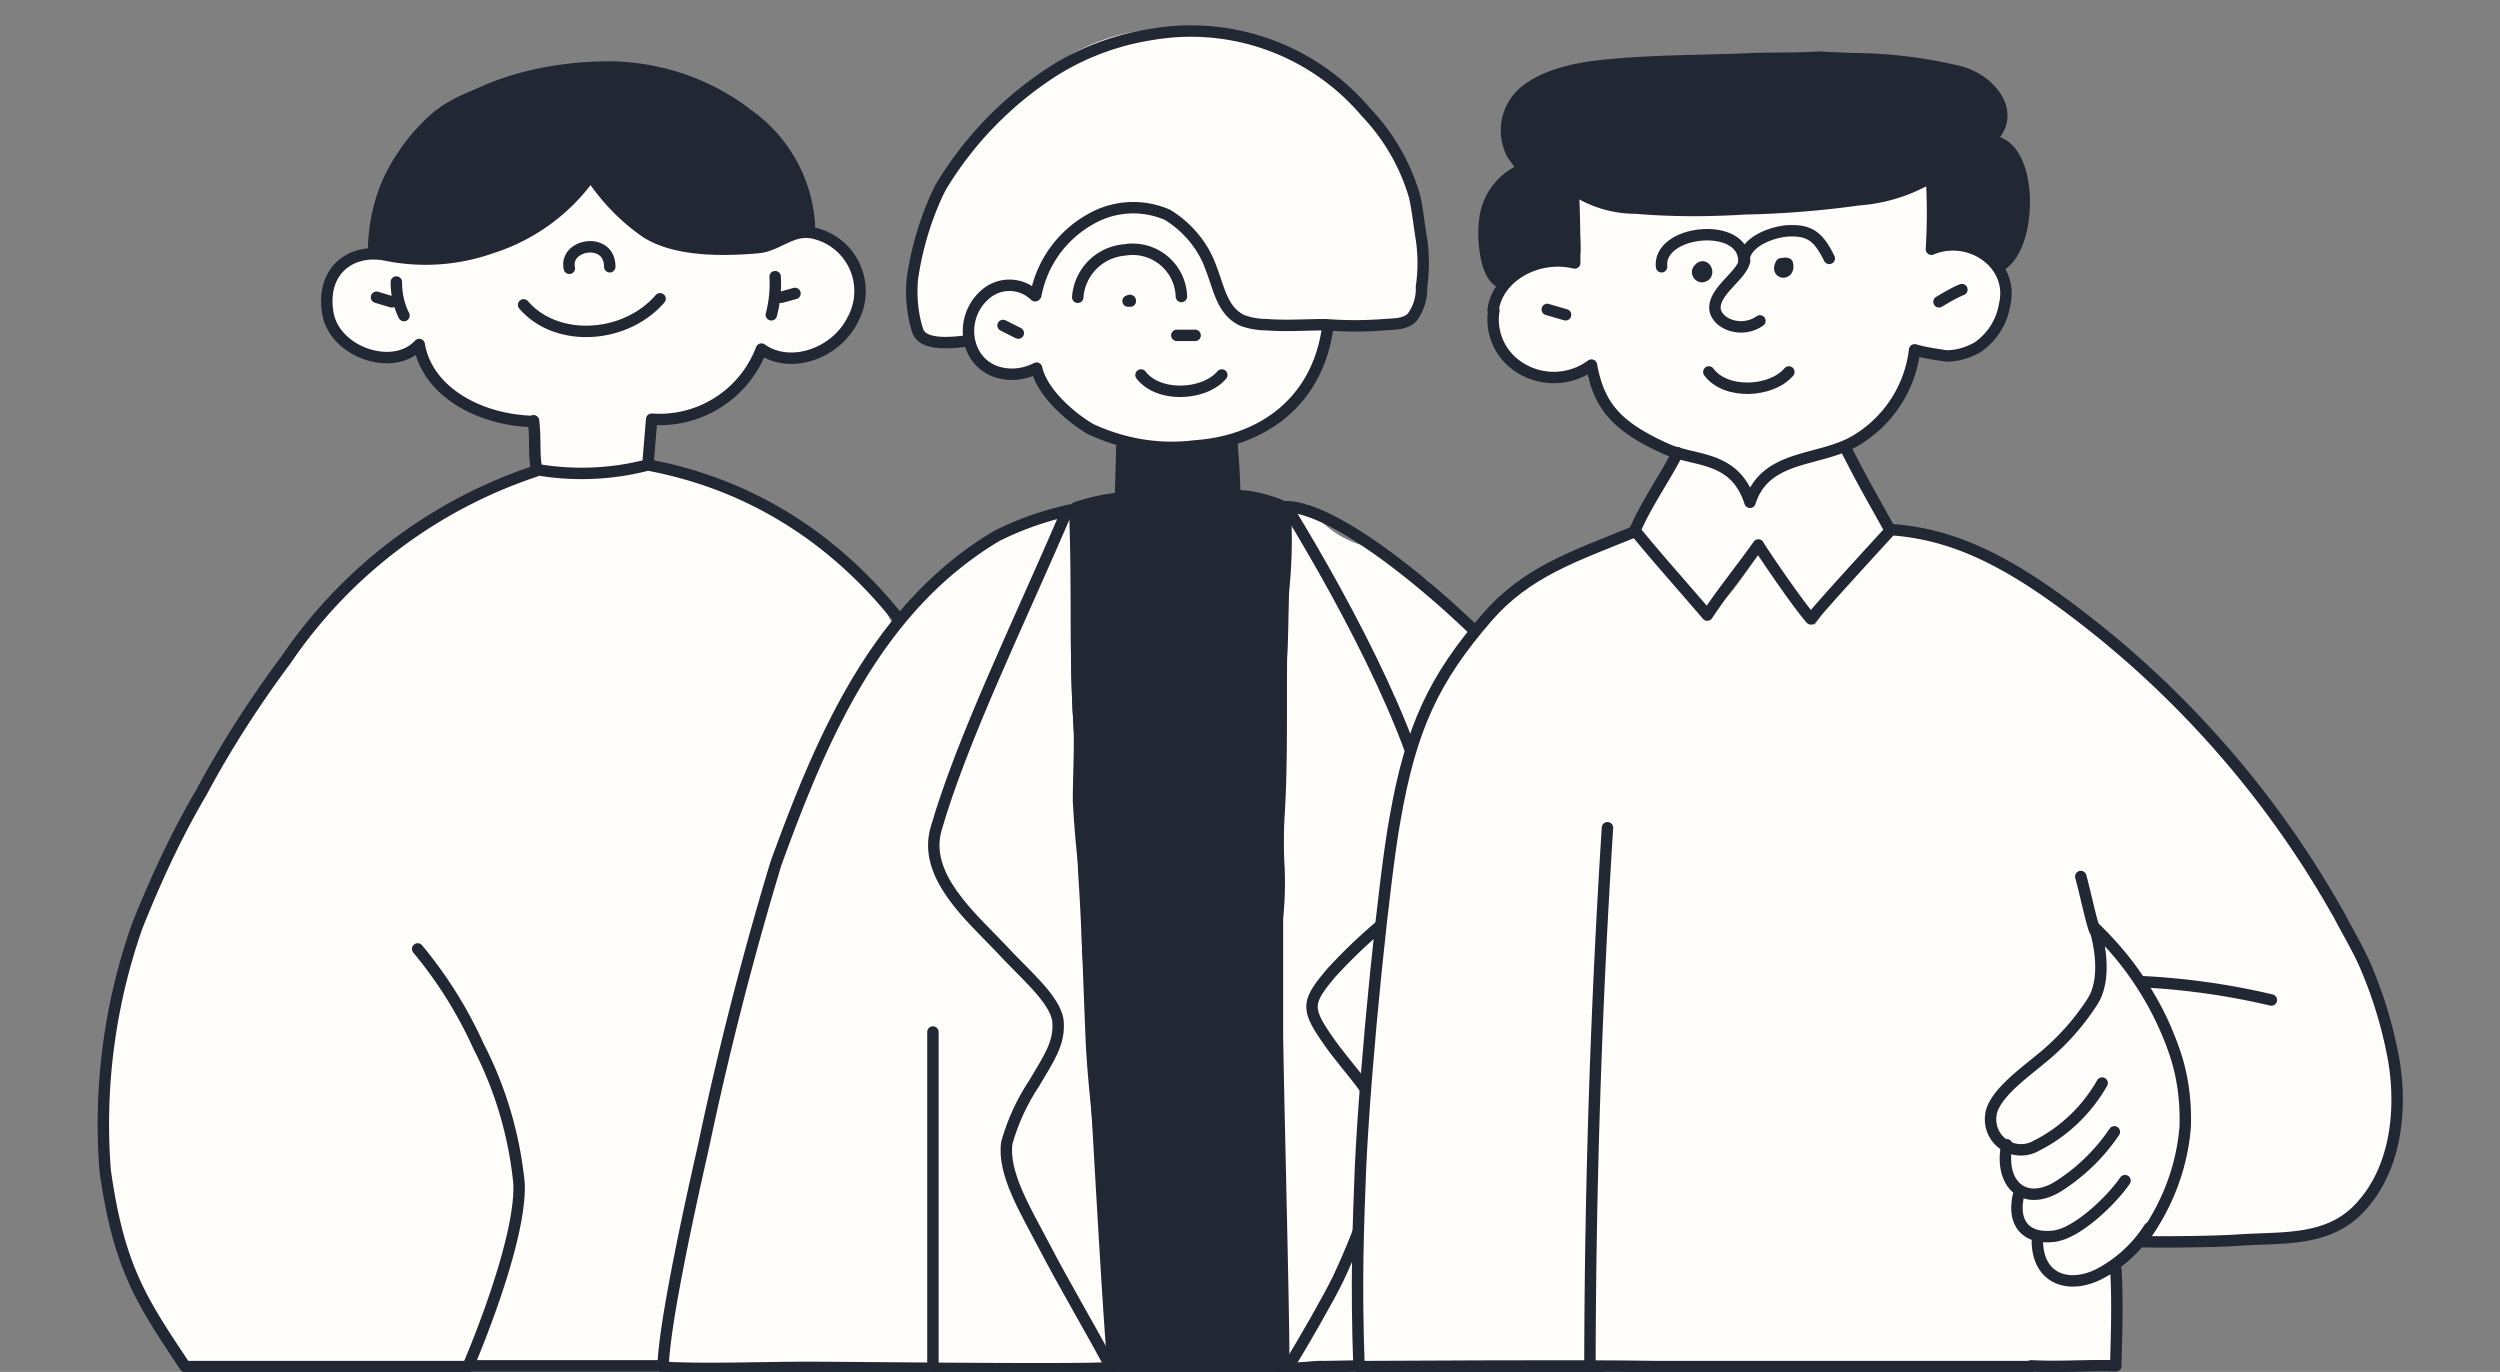 <svg xmlns="http://www.w3.org/2000/svg" width="328" height="180" fill="none"><rect width="100%" height="100%" fill="#808080" stroke="none"/><g clip-path="url(#a)"><path fill="#FFFDFA" d="M43 37.8c-.4 2.2-.2 5.8 2 7.3a8.6 8.6 0 0 0 9.8 0c.1.9.3 1.7.6 2.6 1.3 2.3 3.3 4.1 5.7 5.2a21.8 21.8 0 0 0 8.8 2.3c.4 1.7 0 4.1.6 5.7.6 1.6 3.2 1.4 4.4 1.4a24 24 0 0 0 10.5-1c-.3-1.6-.4-3.3-.2-5 0-1.2 0-1.3 1.2-1.5.8-.2 1.7 0 2.6-.2 1.5-.1 3-.5 4.4-1.2 2.9-1.8 5.2-4.3 6.6-7.4a8.4 8.4 0 0 0 8-.2 9.3 9.3 0 0 0 4.5-7.2 6.2 6.2 0 0 0-2.7-6.7 6.4 6.4 0 0 0-7-.7 21.4 21.4 0 0 1-18.3-.4c-1.2-.8-2.4-1.7-3.4-2.7-1.4-1.4-2.2-3.3-3.9-4.5a20 20 0 0 1-3.3 3.8A49.7 49.7 0 0 1 63.3 33a49.8 49.8 0 0 1-10.5 1c-2-.8-4.3-1-6.5-.4a5.2 5.2 0 0 0-3.2 4.3Z"/><path fill="#FFFDFA" d="M86.8 179.2c2.5-1.2 5.3-2 8-2.2 11.2-1.1 21.9.8 32.8 2.2 1.1.2 2.3-.1 3.2 0 .3-.8.5-.8.7-1.7a78.7 78.7 0 0 0 3.1-13.9c0-2.7.1-5.4.5-8 .4-2 .6-4 .8-6.1.2-6.7.1-13.3-.4-20 0-1.2 0-2.6-.2-4-.5-4-1.7-7.8-2.2-11.8a9.7 9.7 0 0 0-1.6-3.6c-1.6-3.4-2-7-3.6-10.4l-2.2-4.9c-2.2-4-4.7-8-7.7-11.5-.8-1-1.2-2.2-2-3.4a90 90 0 0 0-8.5-9c-3.8-3.8-9-5.6-13.6-7.8-1-.5-2.2-.8-3.3-1a22.3 22.3 0 0 0-12.1-.5c-2.1.6-4.3.6-6.4.2-1-.3-1.2-.7-2.2-.3-1.1.5-1.7 1.2-2.7 1.6L64 64.3l-2.4 1.1-1.7 1c-1.4 1-3 1.8-4.4 2.9-1.5 1-3.8 2.5-5.4 4a35 35 0 0 0-3.8 3.7l-3.8 3.7-2.6 2.9c-1.2 1.5-2.2 3.3-3.3 4.9-1 1.6-2.7 3.7-4.1 5.4a61.7 61.7 0 0 0-8.5 15c-1.8 4.1-4.4 7.8-5.8 12.1-1 3.6-2.6 7-3.3 10.7-.7 3-1 6.1-1 9.2.4 3.8-.2 7.7-.1 11.5a39 39 0 0 0 2.8 13.5c.6 2 1.3 4.7 2.6 6.2 1.3 1.7 2.6 3.3 3.6 5.2.7 1.2.7.9 1.4 2 .2.3.5-.3.8 0 1.4-.2 3-.2 4.4 0a392 392 0 0 1 32 0c1.3-2.4 2.5-5 3.6-7.5.6-1.5-4.3 9-3.6 7.5 1 .4 25-.7 25.4 0Z"/><path fill="#212833" d="M69.7 9.7c-5 1.2-10.6 2.4-14.3 6.4-3.8 3.7-6 8.7-6.2 14 0 1.4-.4 2.8.9 3.4a28.7 28.7 0 0 0 22.2-5.3 28 28 0 0 0 5-5.1c1.7 2.3 3.8 4.4 6 6.3 2.2 1.7 4.8 2.8 7.5 3.2 1.4 0 2.8-.1 4.1-.3a36 36 0 0 0 4.7-.3c1.4-.2 2.6-1 4-1.4.8-.2 2.6-.2 2.9-1 .3-.8-.7-2.8-.9-3.6-.3-1.6-1-3-2-4.4-.8-1.3-1.8-2.5-3-3.6l-2-2.3c-.4-.6-1-1.2-1.6-1.7a56.5 56.5 0 0 0-11.4-4.7 42 42 0 0 0-15.9.4"/><path stroke="#212833" stroke-linecap="round" stroke-linejoin="round" stroke-width="1.5" d="M70 55.2c.3 2.6 0 4.2.4 6.4A34.5 34.5 0 0 0 85 61l.5-6a14.3 14.3 0 0 0 14.4-9.2c3.8 2.7 9.8.6 12-3.9a7.8 7.8 0 0 0-4.7-11.2c-3.2-1-5 1.6-7.9 1.8-4.8.4-10.7.4-14.5-2-2.9-2-5.3-4.5-7.3-7.5a25.3 25.3 0 0 1-13 9.5 25.9 25.9 0 0 1-13.7 1c-4.5-1-8.7 1.8-7.8 7.5.8 5.2 8.6 7.9 12 4.2 1 6 7.6 9.9 15 10.1m.3 6.5a64 64 0 0 0-32.8 24.8C33.4 92.1 29.6 98 26.4 104c-3.3 5.6-6 11.5-8.4 17.5a78.3 78.3 0 0 0-4.2 32.1c1.8 12.7 4.7 17 10.5 25.7h37.1s7-16.1 6.7-24a49.9 49.9 0 0 0-5.3-18 56 56 0 0 0-8-12.8M85 61c49.6 9.3 60 79 45.7 118.3"/><path stroke="#212833" stroke-linecap="round" stroke-linejoin="round" stroke-width="1.5" d="M61.4 179.2h25.8s28.2-.8 28.7-5.4a80 80 0 0 0-.2-21.3 579 579 0 0 0-2.6-23.5c-1-9.5-2.8-18.9-5.3-28.1M49 33c.2.3.3.4 0 0m0 0c.3-17.4 16.5-24.4 31.6-24.2 6.4.2 12.6 2.4 17.6 6.3a19.2 19.2 0 0 1 8 14.5m-31.5 5.6C74 32 80 31 80 35m-11.3 5c4.3 5 13.3 4.5 17.9-.8m15.9-.2 1.8-.5m-54.9.5 2 .6m50.3-3.3a16 16 0 0 1-.5 5M52 37c0 1.5.3 3 1 4.4"/><path fill="#FFFDFA" d="M133.4 68.5c1.4-.6 5.2-2.2 5.7-.7.8 2-2.6 6.4-3.4 8.2-2.6 6-4.9 12.1-7.4 18.1-.7 1.6-2.1 10-4 10.3 0 0 1.1-3-.4.8l-1.3 3.3-.3 1.3c-.5 3 1 5 2.7 7.3 1.4 2 3 3.8 4.7 5.5 1.4 1.7 3 3 4.5 4.6 1.9 2 3.5 4 4.8 6.4 1 2.2-1.2 4.5-2 6.3-1 2.5-2.6 4.9-3.7 7.4a9.9 9.9 0 0 0-.1 8.7c.6 1.5 1.4 3 2.2 4.5 1 2 1.6 4.2 2.6 6.2 1.3 2.4 3.3 4.4 4.5 6.9 1 2 2.1 4 3.5 5.7-4.2.3-8.7 0-13 0h-8.4c-4 0-7.6-.2-11.5 0-3.8.4-7.7.4-11.6 0-4.7-.3-9.5-.3-14.2 0-.5-1.5 0-1.2.2-2.8.4-2.4.7-4.9 1.3-7.3 1-4.6 1.3-9.3 2.2-14l3-12.3c.8-3.7 1.3-7.3 2.6-10.9 1-2.8 1.5-5.7 2.2-8.6l1.5-5.7A129 129 0 0 1 118 81.5c3.5-4.5 7.8-8.3 12.5-11.4l3-1.6Z"/><path fill="#FFFDFA" d="M141 75.8c-.5 7.6 1.2 15.2.8 22.7-.2 3-.2 6 0 9l.4 10.1c.1 1.9 0 3.7.2 5.6.5 4.2.4 8.4.9 12.6.6 5 .8 10 1 15 .3 3.3.3 6.6.6 10 .3 2.8 1.3 5.6 1.7 8.4.2 1.3 1.1 9.6-.7 10-1.7.4-4.6-7-5.2-8.3-1.7-4-4-7.3-6-11.1-.9-1.6-1.6-3.3-2.2-5-2-6.3 1.8-10.3 4.7-15.3 3.5-6.2-.9-9-4.6-13.6-1.5-1.8-3.5-3.1-5-4.8-2.5-2.6-5.7-6.9-5.3-10.6.6-3.5 1.6-7 3-10.2l4-10.3c.8-1.9 1.4-3.7 2.3-5.5 2.2-4.5 4-9 6.4-13.2a15 15 0 0 1 2.4-4c.5 2.8.7 5.7.5 8.5Zm27.4-9c0 5.4 0 10.5-.2 15.9-.4 6.7-.5 13.4-.5 20 0 1.8.2 3.7 0 5.5-.4 7.6 0 15-.4 22.6v4.5c0 2.8.6 5.5.6 8.3 0 2.8-.6 6-.4 9.1.2 3 .2 6.8.2 10.3 0 3.4-.4 6.7-.4 10 0 2-.4 4.4.9 6.1 2.3-2.5 4.2-5.5 5.6-8.7.9-2.2 2.6-4 3.6-6.3.9-2.3 1.6-5.3 2.5-8 1-3.4 2.2-7.6.3-10.8a30.5 30.5 0 0 0-4.8-7.5c-2-1.9-4.4-4.7-3.1-7.6 1.2-2.8 4.8-5.3 7-7.4a66 66 0 0 0 7-6.5c4.5-5.7-.3-15.9-2.7-21.5-1.5-3.5-2.9-7-4.7-10.4l-5.2-10c-.9-1.5-3.4-8.4-5.3-7.9m-32.7-27.8s0 .4.2 0c-4.1-3.7-9 .3-8.8 5 .2 3.8 5 7.6 8.6 4.9.9 1 1.2 2.4 2.2 3.4a18.1 18.1 0 0 0 13.4 6.4c3.5.4 7 .2 10.4-.4 6-1.8 13.7-8.5 12.4-15.7-3.3-.2-6.5 0-9.8-.5-3.7-.5-3.8-3.4-5-6.3a16.3 16.3 0 0 0-6.7-7.5 12 12 0 0 0-7.9-.4c-5.4 1.7-7.5 6.9-9.4 11.5-.3 0 .1-.3.1-.3"/><path fill="#FFFDFA" d="M128.5 17.5a22.6 22.6 0 0 0-5.6 8 33.8 33.8 0 0 0-2.8 17.8c.8 2 5.5 2.2 7.3 1.8-.2-2.7-.4-5 2.2-6.9a5.3 5.3 0 0 1 6.3.2 46 46 0 0 1 4.3-7.4c2-1.8 4.5-3 7.2-3.5 2.5-.3 6.3.1 8 2.2 1.5 1.6 2.6 3.4 3.4 5.3.6 1.7.6 4 2 5.3 1.4 1 3 1.7 4.8 2 4 .5 7.9.7 11.9.4 3.2 0 7.7.7 8.9-3 1-4.3 1-8.8 0-13-1.4-6.7-6-11.2-10.7-15.6A29.7 29.7 0 0 0 157.5 4c-2.5-.2-5-.2-7.4 0a25 25 0 0 0-14.5 6.9 80.6 80.6 0 0 1-7 6.6ZM209 166.1l-.4-5.4c-.4-4.5-1.1-8.9-2.2-13.2-1-4.7-.5-10-1.9-14.5a50 50 0 0 1-2-14.5c0-3.2-1-6-.8-9.2 0-.5 5.5-1 10.4-1.3-5.1-7-8-13.4-13.4-20.2-2.9-3.6-8-7.8-11-11.2-1-1.2-2-.8-3.3-1.8-1.9-.5-4-2.7-5.8-3.3-3-.9-5.4-2.8-7-5.3-1 0-2 0-3 .3.6 1 1.5 2 2.2 3.3 2.3 4.6 5.4 8.3 7.7 13 2.2 4.7 4.2 9 5.8 13.7.8 2 2 4 2.7 6.2 1.7 5.6 2.4 10.6-2 15-2 2-4.2 3.8-6.1 6-2 2.2-3.9 3.5-5.3 5.6a6.1 6.1 0 0 0-1.3 4c.5 3.6 4.7 6 6.5 8.9a16 16 0 0 1 1.8 3.7c1.7 5.1-.6 9.7-2 14.7-.6 2.2-2 4.2-2.8 6.3l-3.1 6.8c-1 2.1-2.9 3.3-3.7 5.5h10.5c1.4.2 2.9 0 4.5 0h22.5c1.2-.1 3 1.1 4 0 1.5-1.7 0-4.5-.2-6.2-.5-2.2-1-4.6-1.3-6.9"/><path fill="#212833" d="M147.4 58.6v6.7c-2 .2-4.2.6-6.1 1.3-.2 2 0 4 0 6.1 0 7-.2 13.8.2 20.8.3 3.8 0 7.8 0 11.6.2 3.6.5 7.1 1 10.7.4 3.3 0 6.6.3 10 .2 2.3 2.8 51.3 3.3 53.5 8 .5 14.1-.2 22.3 0 .2-3.3-1.2-54.1-1-57.4.4-2.6.5-5.3.4-8a57 57 0 0 1 0-7c.6-9.8 0-19.6.6-29.5.3-3 .4-5.9.3-8.8-.3-2 0-2.1-2-2.7l-4.7-.6c0-2.3-.2-5-.4-7.5-3.5 1.1-11.4 2.2-14 .5"/><path stroke="#212833" stroke-linecap="round" stroke-linejoin="round" stroke-width="1.5" d="M147.4 58.6v6.7c-2 .2-4.2.6-6.1 1.3-.2 2 0 4 0 6.1 0 7-.2 13.8.2 20.8.3 3.8 0 7.8 0 11.6.2 3.6.5 7.1 1 10.7.4 3.3 0 6.6.3 10 .2 2.3 2.8 51.3 3.3 53.5 8 .5 14.1-.2 22.3 0 .2-3.3-1.2-54.1-1-57.4.4-2.6.5-5.3.4-8a57 57 0 0 1 0-7c.6-9.8 0-19.6.6-29.5.3-3 .4-5.9.3-8.8-.3-2 0-2.1-2-2.7l-4.7-.6c0-2.3-.2-5-.4-7.5-3.5 1.1-11.4 2.2-14 .5m-11.7-19.6a14.5 14.5 0 0 1 7.1-9.9 11.2 11.2 0 0 1 10.2-.6c2.6 1.6 4.7 4.1 5.7 7 1 2.5 1.4 5.5 4 6.8 1 .4 2.2.6 3.3.6 2.6.2 5.2 0 7.7 0 2.6.2 5.2.2 7.7 0 1.2-.1 2.8 0 3.7-1a6.3 6.3 0 0 0 1.2-4c.3-2 .3-4.1 0-6.2-.3-1.8-.5-3.8-.9-5.6a27 27 0 0 0-6.4-11.1 30.1 30.1 0 0 0-28-10.2 34 34 0 0 0-12.8 4.7 46.6 46.6 0 0 0-15 15.4l-.4.8a40.4 40.4 0 0 0-3.3 11.2c-.2 2.3 0 4.6.7 6.8.7 2 4.4 1.6 6.7 1.3"/><path stroke="#212833" stroke-linecap="round" stroke-linejoin="round" stroke-width="1.5" d="M174.2 42.9c-1.3 9.8-8.6 15-17.4 15.6-4.7.6-9.4-.2-13.7-2.2-2.6-1.5-6.4-4.8-7.1-8-1 .5-2.1.8-3.2.8-6 0-7.5-7.1-3.5-10.5a4.8 4.8 0 0 1 6.5.2"/><path stroke="#212833" stroke-linecap="round" stroke-linejoin="round" stroke-width="1.5" d="M141.4 39a6.7 6.7 0 0 1 6.1-6.2 6.4 6.4 0 0 1 7.5 6.1m-7 .6c.1 0 .3-.2.3 0m6.1 4.5h2.4m-7.1 5.2c2.3 3 8.3 2.7 10.6 0m-13.1 9.2-.2 6.9m14.6-7 .1 6.6m-30.9 5.4c-15.8 9.4-23 26.5-29 43a445 445 0 0 0-9.5 37.1c-.9 4-5.2 22.8-5.3 29 6 .3 13 0 19 0 5.4 0 38.6.4 39.9 0 2.6-1.1.5-8.2.2-11.2-.4-4.3-1.1-8.8-1.4-13.1-.4-7.2-1.2-12.2-1.5-18.3-.4-9.3-.5-14.8-1-22.3-.3-6.4-.1-12.7-.6-19-.6-9.4-.2-19.2-.6-28.7a41 41 0 0 0-10.2 3.5m73.5 64.1c-.5-3.2-3.4-25.1-3.2-25.2 12.5-1.2 26.8-2.3 38.9-6l-4.5-6.1c-5.8-8.2-19.7-11.9-16.3-1.9 2.4 7-7.5 18.1-18.4-4-2.6-5.1-24.2-25.4-32.5-24.7-.1 6.7.2 13.7-.2 20-.2 4.4-.5 23.1-.5 28.2v22.1c0 9 0 40.4.3 42.5.2.5 4.5 0 5 0 3 0 7-.2 10 0 7.1.3 18.3 0 25.3 0 2 0 2.4.7 2.2-2.3-.7-7.6-5.3-37.4-6-42.6Z"/><path stroke="#212833" stroke-linecap="round" stroke-linejoin="round" stroke-width="1.5" d="M140 67c-6.4 14.9-13.8 30-17.2 41.8-1.7 6.1 4.5 11.4 8.5 15.6 2.9 3.2 7.1 6.6 7.5 9.5.3 3-1.3 5.1-3.1 8.2-1.6 2.4-2.8 5-3.6 7.8-.6 4 2.5 9 4.9 13.6 2.6 5 5.7 10.2 8.6 15.6M169 66.8c8 13.1 18.5 32.8 19.1 44.2.2 4.5-3 6.4-6.7 10.2-2.4 2-4.7 4.2-6.8 6.5-3 3.6-3.3 4.5-.7 8.3 3.4 5.1 7.7 8.2 7.5 13.4-.2 4.2-2.4 11-5.8 18.3-1.2 2.5-4.7 8.6-6.5 11.5"/><path stroke="#212833" stroke-linecap="round" stroke-linejoin="round" stroke-width="1.5" d="M143.1 132.5c6.7.2 17.5-.7 24-.1m-25.9-65.8c1.9-.6 3.8-1 5.8-1.2m14.7-.4c2.2 0 4.3.5 6.3 1.3m-36.4-23.6 2 1"/><path fill="#FFFDFA" d="M197 37.6a8.6 8.6 0 0 0 3.4 11.5c2 1 6.5 1 8.2-.8-1.6 1.7 4.3 7.8 5.5 8.4 2.2 1 4.4 1.8 6.6 2.5 3.2 1.3 8 2.6 8.6 6.5 2.3-6.4 9-4.7 13.7-7.6 2.4-1.3 4.6-3.2 6.2-5.5 1.2-2.2 2-4.5 2.5-7 3.8 3.5 11.2-.8 11.7-5.3a7.6 7.6 0 0 0-2.5-6.7 10 10 0 0 0-7.2-1c-1.2-2.4.4-6.1-.4-8.7.4 1.3-17.9 3.4-19.2 3.4-3 0-6.3 0-9.4.2-3.5.3-7 .4-10.4.2a19 19 0 0 1-5-.7c-.3 0-3-1.5-3-1.4.2 1.9 2.1 7.7.4 9-.6.4-3.9-.3-5 0a8 8 0 0 0-4.6 3Z"/><path fill="#FFFDFA" d="M247.5 70c-.3.8-1.7 1.6-2.2 2.3l-1.4 2.2c-2 2.4-4.5 4.5-6.3 7-2-3.1-6-6.7-7-10.2a24 24 0 0 0-3.6 4.8l-3.5 4.5c-2.8-1.3-4.2-4.9-6-7.2-1-1.4-2.2-2.4-3.3-3.7 1.3-1 2-4 3-5.5.8-1.5 1.6-4.4 2.8-5 1.3-.7 5.5.8 6.8 1.6 1.7 1.4 2 3 3 4.8.2-1.5 2-2.8 3.1-3.8s2.5-1.7 4-1.8l4.2-.7c1.4-.1 1-.6 2 .7.8 1.3 1 3.5 2.2 5.1 1.1 1.6 3 3 2.2 5Z"/><path fill="#FFFDFA" d="M283 88.8c2.3 2.3 3.8 4.7 6.1 6.9 2.8 2.4 5.4 5.1 7.5 8.1 1.7 2.5 3.3 5 5.1 7.3 4 5.6 7.2 11.8 9.7 18.2 3 6.5 3.9 13.8 2.4 20.9a16 16 0 0 1-5.5 9.5c-3.3 2.5-6.5 2.2-10.3 2.7-1.9.4-3.8.7-5.7.8-3.6 0-7.9 0-11.7-.3 6-4.8 7-13.5 6.2-21a30 30 0 0 0-5-12.7c-1.7-3-4-5.6-6.6-7.8a11.5 11.5 0 0 1-2 12.5c-.8.9-1.8 1.5-2.5 2.3a16.5 16.5 0 0 1-4.5 3.9c-3.3 1.9-8.4 8.9-2 10.4-3.1 1 .8 5.4 2.1 6.5-3.3.1.2 5.3 2.1 6-2.9 5.2 7 6 9.8 3.4 0 4.5.2 8.3 0 12.8 0 .5-12.1 0-13.2 0h-56.8c-5.2.3-10.3.3-15.5 0-4.7-.6-9.7.3-14.6 0-.5 0 .6-17.1.5-18.4-.3-5.3.8-10.7 1-16 .3-8.4 1.4-16.5 2.3-24.8.2-2.7 0-5.4.5-8 .7-4.1 1.8-8.1 2.6-12.2 2-9.5 8.6-19.8 17.4-24.3 1.8-1 4-1.7 5.9-2.5 1.8-1.2 3.7-2 5.8-2.7 2.2-.2 3.5 2.5 5 4.4.7 1 4 5.2 5.3 5 2.2-.1 5.7-6.4 7-8 1.2 1.7 2.4 3.7 3.4 5.7L238 82c1-1 1.4-2.4 2.2-3.6l3.2-3c1.7-1.7 3-4.5 5-5.5 2.6-1.1 6.4.8 8.8 1.7A86.7 86.7 0 0 1 283 88.8"/><path fill="#FFFDFA" d="M275.1 121.7c.5 1.7 3.5 3.7 4.5 5.2 1.5 2 2.6 4.2 4 6.4 2.3 4.7 3.4 10 3 15.2a22 22 0 0 1-4.6 12.6c-3 3-6.7 7.9-11.5 6.4-2-.6-4.3-3.2-3-5.4a5 5 0 0 1-2.3-6.2c-1.8-.8-3.1-4.8-1.9-6.3-4 .6-1-5.7 0-7 2-2 4-3.8 6.3-5.5 4.7-4 7.2-9.2 5.5-15.4"/><path fill="#212833" d="M206.1 34.4a7.5 7.5 0 0 0-6.3.7c-.7.5-1.8 1.8-2.6 2-1.4.5-1.7-1.7-2-2.8-.8-2.5-.8-5.2 0-7.6.8-1.8 2.3-4.3 4.4-4.6-1.4.2-2-3.3-2-4.2a8.2 8.2 0 0 1 4.4-7.2c1.4-.7 3-1.2 4.6-1.4 1.6-.2 3.2-.8 4.9-1a.4.4 0 0 1-.3.3c2.8 0 5.6-.2 8.5-.4h-.2c2 .2 3.8 0 5.7-.4h5.7l10.9-.3c1.3 0 2.6-.2 4-.1 2.6 0 5.3.4 7.9 1 3.6.8 9.7 3 8.9 7.8-.2 1-1 1.5-1.6 2.2 4-.6 4.2 5 4.4 7.5.2 1.2.2 2.4 0 3.6a8.6 8.6 0 0 1-4 5.5c-1.4-3.1-5-3-8-2.6.4-1.6.5-3.4.3-5 0-1.5 0-3-.3-4.5a16 16 0 0 1-7.8 3c-1.3.3-2.7.3-4 .4-1.5 0-2.5.5-3.7.7h-2.7l-10 .5a58.8 58.8 0 0 1-13.8-.7c-1-.2-2-.4-3-.9-.6-.4-1-1.2-1.6-1.6-.2 1.5-.2 3-.2 4.6.2 1.9 0 3.7-.5 5.5"/><path stroke="#212833" stroke-linecap="round" stroke-linejoin="round" stroke-width="1.5" d="M224.2 48.8c2.2 3 8.2 2.7 10.5 0"/><path stroke="#212833" stroke-linecap="round" stroke-linejoin="round" stroke-width="1.5" d="M196 40.7a7.4 7.4 0 0 0 2.2 6.6 8.3 8.3 0 0 0 10.6.6c1 5.6 3.6 8.2 9.8 11 3.8 1.7 9 .8 11 7 2-6.3 9-5.3 13.7-8a16 16 0 0 0 7.9-12c1.4.4 2.8.6 4.2.8 1.4 0 2.7-.4 4-1.1A8.4 8.4 0 0 0 263 40c1.3-5.4-4.6-9.4-9.6-7.3.2-3.2.2-6.4 0-9.5a21.5 21.5 0 0 1-9.5 3c-5 .7-10 1.1-15 1.2-4.8.3-9.6.3-14.3-.1-3 0-5.8-.9-8.2-2.5.2 3.6.2 7.3.2 9.7-5-1.2-10.2 1.9-10.7 6.2Z"/><path stroke="#212833" stroke-linecap="round" stroke-linejoin="round" stroke-width="1.5" d="M196.8 37c-2-1-2.3-6-2-8.1a8.2 8.2 0 0 1 5-6.7l-1.4-2a6.7 6.7 0 0 1 1.1-7.7c2.8-2.8 8-3.7 11.8-4 6.2-.6 12.4-.5 18.7-.8 2.8-.1 5.7 0 8.6-.2l4.3.2c4.8 0 9.5.6 14.2 1.7 4.4 1.2 7.7 5.8 3.8 9.1 6-.1 5.9 13.8 1.6 16.3m-8.1 4.8c1-.6 2-1.2 3-1.6M203 40.6l2.4.7m37 18c2.3 4.5 3.4 6.3 5.6 10.3-.9 1-9.2 10-10.4 11.6-1.8-2-7-9.7-6.9-9.7-2.5 3.5-4.8 6.3-6.7 9.2-4.3-5-7-8-9.5-11.1 1.6-3.7 4-7 5.6-10.2"/><path stroke="#212833" stroke-linecap="round" stroke-linejoin="round" stroke-width="1.5" d="M214.6 69.7C206.5 73 200.3 75 195.1 81c-7 8.1-10 14.5-12.1 26.6-1.3 7.1-3.8 30.7-4.5 45.5-.3 7.8-.6 15-.2 26.2 5.7 0 27.9-.2 39.3 0h48.8"/><path stroke="#212833" stroke-linecap="round" stroke-linejoin="round" stroke-width="1.5" d="M210.9 108.6a1146 1146 0 0 0-2.3 70.6M218 35c-.5-4.9 10.9-6 10.8-.7 0-2.5 3.5-3.8 5.6-4 3.1-.2 4.2.8 5.6 3.6"/><path fill="#212833" stroke="#212833" stroke-linecap="round" stroke-linejoin="round" stroke-width="1.5" d="M223.3 36.3c1.2-.1.4-2-.4-1-.4.3-.1 1 .4 1"/><path stroke="#212833" stroke-linecap="round" stroke-linejoin="round" stroke-width="1.5" d="M233.7 34.6c-.8 1.4 1.2 1.5.8 0-.5-.2-1.1.2-.8.7.2.6 1 0 .4-.6 0 .2 0 .4-.3.3m-4.9-.8c-.4 2-4 3.9-3.9 6.3.2 2 3.5 3.3 5.9 1.6m50.5 120.1c3-4.2 4.9-9.2 5.3-14.4.1-3.3-.3-6.6-1.4-9.8a41.1 41.1 0 0 0-10.5-16.3c.9 2.8 1.4 7-.2 9.6a31.7 31.7 0 0 1-6.8 7.6c-2 1.7-6.3 4.7-6.6 7.4a4 4 0 0 0 6 4c3.6-1.8 6.6-4.7 8.6-8.2"/><path stroke="#212833" stroke-linecap="round" stroke-linejoin="round" stroke-width="1.5" d="M282 161.1a17.6 17.6 0 0 1-6.3 5.9c-4 2.2-8.3 1-8.4-4.1m10.3 3.7c.3 4.8 0 10.6 0 12.6-4-.1-7.4.2-11.1 0"/><path stroke="#212833" stroke-linecap="round" stroke-linejoin="round" stroke-width="1.5" d="M281 162.9c2.6.1 10.1 0 12.7-.2 6-.4 12.2.3 16.4-4.8 4.3-5 5-12.4 4-18.6a57 57 0 0 0-3.6-12.2c-1-2.4-2.4-4.7-3.6-7a129 129 0 0 0-31-36.9c-10.9-8.8-18.6-13-27.6-13.7"/><path stroke="#212833" stroke-linecap="round" stroke-linejoin="round" stroke-width="1.5" d="M298 131.2a94.5 94.5 0 0 0-16.9-2.4m-6.3-6.8c-.6-1.8-1.1-4.4-1.8-7m4.4 33.5a25 25 0 0 1-7.6 7.3c-4.4 2.5-7.5-.6-6.5-5.6"/><path stroke="#212833" stroke-linecap="round" stroke-linejoin="round" stroke-width="1.5" d="M278.8 154.9c-1.7 2.5-6.3 7-9.4 7.3-3.5.4-5.4-1.6-4.6-5.3m-142.4-21.5v43.8"/></g><defs><clipPath id="a"><path fill="#fff" d="M10.8 0h306.4v180H10.8z"/></clipPath></defs></svg>